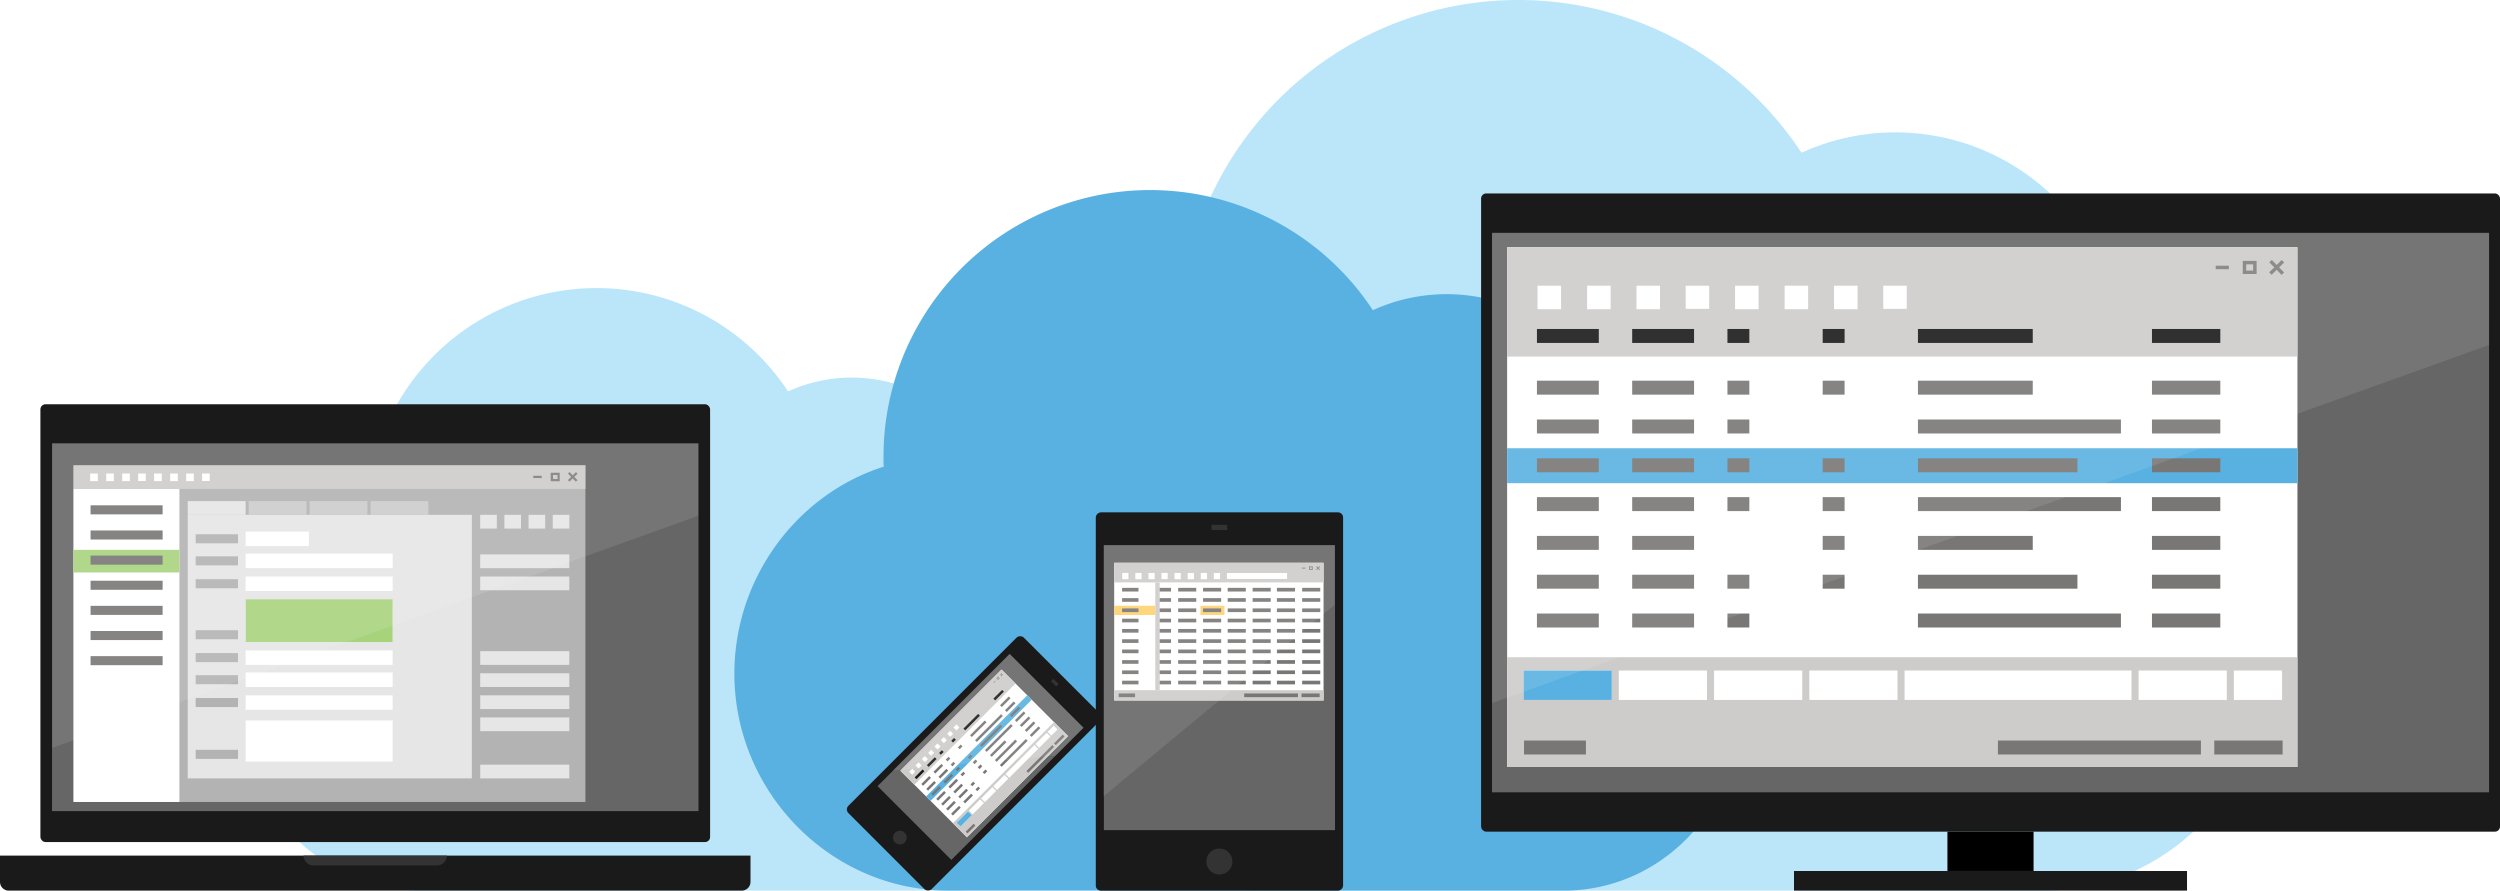 <svg id="Calque_1" data-name="Calque 1" xmlns="http://www.w3.org/2000/svg" viewBox="0 0 800 285"><defs><style>.cls-1{fill:#bbe6f9;}.cls-2{fill:#59b1e1;}.cls-3{fill:#1a1a1a;}.cls-4{fill:#666;}.cls-5{fill:#333;}.cls-10,.cls-6{fill:#fff;}.cls-7{fill:#cdcccb;}.cls-8{fill:#787776;}.cls-9{fill:gray;}.cls-10{opacity:0.1;}.cls-11{fill:#fdd26f;}.cls-12{fill:#b3b3b3;}.cls-13{fill:#e6e6e6;}.cls-14{fill:#ccc;}.cls-15{fill:#a8d37d;}</style></defs><title>Plan de travail 1</title><path class="cls-1" d="M672.84,144.33A73.29,73.29,0,0,0,679,114.87a72.49,72.49,0,0,0-102.52-66,108.45,108.45,0,0,0-199.07,59.58c0,1.36,0,2.72.09,4.07-26.24,8.34-47.09,29.33-56,55.57a49,49,0,0,0-69.31-42.84,73.37,73.37,0,0,0-134.68,40.31c0,.92,0,1.84.06,2.76-23.85,7.58-41.13,30.59-41.13,57,0,32.6,26.43,59.72,59,59.72H304.76a47.85,47.85,0,0,0,40.63-23A86.16,86.16,0,0,0,404,285H654.24c39.11,0,70.81-32.73,70.81-71.84C725.05,180.5,702.92,152.5,672.84,144.33Z"/><path class="cls-2" d="M500.47,285c30.76,0,55.7-25.75,55.7-56.51a56.19,56.19,0,0,0-41.07-54.14,57.6,57.6,0,0,0,4.84-23.18,57,57,0,0,0-80.63-51.91,85.31,85.31,0,0,0-156.59,46.86c0,1.08,0,2.14.07,3.21C255.05,158.15,235,184.91,235,215.56c0,37.9,30.73,69.44,68.63,69.44Z"/><rect class="cls-3" x="272.01" y="225.43" width="79.4" height="37.69" rx="1.63" ry="1.63" transform="translate(704.86 196.59) rotate(135)"/><rect class="cls-4" x="283.87" y="225.53" width="59.81" height="33.38" transform="translate(706.92 191.62) rotate(135)"/><rect class="cls-5" x="336.35" y="217.9" width="2.38" height="1.09" transform="translate(253.33 -174.69) rotate(45)"/><circle class="cls-5" cx="287.96" cy="268.03" r="2.2"/><rect class="cls-6" x="292.07" y="226.04" width="45.77" height="30.1" transform="translate(-78.23 293.32) rotate(-45)"/><rect class="cls-2" x="290.37" y="238.38" width="45.77" height="2.02" transform="translate(-77.53 291.62) rotate(-45)"/><rect class="cls-7" x="283.66" y="229.52" width="45.76" height="6.33" transform="translate(-74.75 284.91) rotate(-45)"/><rect class="cls-7" x="300.46" y="246.31" width="45.76" height="6.36" transform="translate(-81.71 301.71) rotate(-45)"/><rect class="cls-6" x="305.99" y="261.24" width="5.11" height="1.7" transform="translate(-94.95 294.94) rotate(-45)"/><rect class="cls-6" x="309.89" y="257.34" width="5.11" height="1.7" transform="translate(-91.05 296.55) rotate(-45)"/><rect class="cls-6" x="313.79" y="253.44" width="5.11" height="1.7" transform="translate(-87.15 298.17) rotate(-45)"/><rect class="cls-6" x="317.69" y="249.53" width="5.11" height="1.7" transform="translate(-83.25 299.78) rotate(-45)"/><rect class="cls-6" x="331.18" y="236.05" width="5.11" height="1.7" transform="translate(-69.77 305.37) rotate(-45)"/><rect class="cls-6" x="335.42" y="232.97" width="2.79" height="1.7" transform="translate(-66.69 306.65) rotate(-45)"/><rect class="cls-6" x="320.42" y="242.79" width="13.14" height="1.7" transform="translate(-76.51 302.58) rotate(-45)"/><rect class="cls-8" x="294.58" y="249.49" width="3.58" height="0.81" transform="translate(-89.9 282.76) rotate(-45)"/><rect class="cls-8" x="298.48" y="245.59" width="3.58" height="0.81" transform="translate(-86 284.37) rotate(-45)"/><rect class="cls-8" x="319.71" y="224.17" width="3.96" height="0.81" transform="translate(-64.58 293.24) rotate(-45)"/><rect class="cls-8" x="306.62" y="238.61" width="1.27" height="0.81" transform="translate(-79.01 287.26) rotate(-45)"/><rect class="cls-8" x="302.72" y="242.51" width="1.27" height="0.81" transform="translate(-82.91 285.65) rotate(-45)"/><rect class="cls-8" x="309.73" y="232.8" width="6.65" height="0.81" transform="translate(-73.21 289.67) rotate(-45)"/><rect class="cls-3" x="292.46" y="247.37" width="3.58" height="0.81" transform="translate(-89.02 280.64) rotate(-45)"/><rect class="cls-3" x="296.36" y="243.47" width="3.58" height="0.81" transform="translate(-85.12 282.25) rotate(-45)"/><rect class="cls-3" x="317.59" y="222.05" width="3.96" height="0.81" transform="translate(-63.7 291.12) rotate(-45)"/><rect class="cls-3" x="304.5" y="236.49" width="1.27" height="0.81" transform="translate(-78.14 285.14) rotate(-45)"/><rect class="cls-3" x="300.6" y="240.39" width="1.27" height="0.81" transform="translate(-82.04 283.53) rotate(-45)"/><rect class="cls-3" x="307.61" y="230.68" width="6.65" height="0.81" transform="translate(-72.33 287.55) rotate(-45)"/><rect class="cls-8" x="296.17" y="251.08" width="3.58" height="0.81" transform="translate(-90.56 284.34) rotate(-45)"/><rect class="cls-8" x="300.07" y="247.18" width="3.58" height="0.81" transform="translate(-86.65 285.96) rotate(-45)"/><rect class="cls-8" x="321.3" y="225.76" width="3.96" height="0.81" transform="translate(-65.24 294.83) rotate(-45)"/><rect class="cls-8" x="304.31" y="244.1" width="1.27" height="0.81" transform="translate(-83.57 287.24) rotate(-45)"/><rect class="cls-8" x="310.57" y="232.59" width="11.76" height="0.81" transform="translate(-72.06 292) rotate(-45)"/><rect class="cls-8" x="297.75" y="252.67" width="3.58" height="0.81" transform="translate(-91.21 285.93) rotate(-45)"/><rect class="cls-8" x="301.65" y="248.77" width="3.58" height="0.81" transform="translate(-87.31 287.55) rotate(-45)"/><rect class="cls-8" x="322.88" y="227.35" width="3.96" height="0.81" transform="translate(-65.9 296.42) rotate(-45)"/><rect class="cls-8" x="309.8" y="241.78" width="1.27" height="0.81" transform="translate(-80.33 290.44) rotate(-45)"/><rect class="cls-8" x="305.89" y="245.68" width="1.27" height="0.81" transform="translate(-84.23 288.83) rotate(-45)"/><rect class="cls-8" x="312.53" y="235.07" width="9.24" height="0.81" transform="translate(-73.61 293.22) rotate(-45)"/><rect class="cls-8" x="299.34" y="254.26" width="3.58" height="0.81" transform="translate(-91.87 287.52) rotate(-45)"/><rect class="cls-8" x="303.24" y="250.36" width="3.58" height="0.81" transform="translate(-87.97 289.14) rotate(-45)"/><rect class="cls-8" x="324.47" y="228.94" width="3.96" height="0.81" transform="translate(-66.55 298.01) rotate(-45)"/><rect class="cls-8" x="311.38" y="243.37" width="1.27" height="0.81" transform="translate(-80.99 292.03) rotate(-45)"/><rect class="cls-8" x="307.48" y="247.27" width="1.27" height="0.81" transform="translate(-84.89 290.42) rotate(-45)"/><rect class="cls-8" x="313.75" y="235.76" width="11.76" height="0.81" transform="translate(-73.38 295.18) rotate(-45)"/><rect class="cls-8" x="300.93" y="255.85" width="3.58" height="0.81" transform="translate(-92.53 289.11) rotate(-45)"/><rect class="cls-8" x="304.83" y="251.94" width="3.58" height="0.81" transform="translate(-88.63 290.73) rotate(-45)"/><rect class="cls-8" x="326.06" y="230.53" width="3.96" height="0.81" transform="translate(-67.21 299.6) rotate(-45)"/><rect class="cls-8" x="312.97" y="244.96" width="1.27" height="0.81" transform="translate(-81.65 293.62) rotate(-45)"/><rect class="cls-8" x="316.09" y="239.16" width="6.65" height="0.81" transform="translate(-75.84 296.02) rotate(-45)"/><rect class="cls-8" x="302.52" y="257.43" width="3.58" height="0.81" transform="translate(-93.19 290.7) rotate(-45)"/><rect class="cls-8" x="306.42" y="253.53" width="3.58" height="0.81" transform="translate(-89.29 292.32) rotate(-45)"/><rect class="cls-8" x="327.65" y="232.12" width="3.96" height="0.81" transform="translate(-67.87 301.19) rotate(-45)"/><rect class="cls-8" x="314.56" y="246.55" width="1.27" height="0.81" transform="translate(-82.3 295.21) rotate(-45)"/><rect class="cls-8" x="310.66" y="250.45" width="1.27" height="0.81" transform="translate(-86.21 293.59) rotate(-45)"/><rect class="cls-8" x="317.3" y="239.83" width="9.24" height="0.81" transform="translate(-75.59 297.99) rotate(-45)"/><rect class="cls-8" x="304.11" y="259.02" width="3.58" height="0.81" transform="translate(-93.85 292.29) rotate(-45)"/><rect class="cls-8" x="308.01" y="255.12" width="3.58" height="0.81" transform="translate(-89.95 293.91) rotate(-45)"/><rect class="cls-8" x="329.24" y="233.71" width="3.96" height="0.81" transform="translate(-68.53 302.78) rotate(-45)"/><rect class="cls-8" x="312.25" y="252.04" width="1.27" height="0.81" transform="translate(-86.86 295.18) rotate(-45)"/><rect class="cls-8" x="318.52" y="240.53" width="11.76" height="0.81" transform="translate(-75.35 299.95) rotate(-45)"/><rect class="cls-8" x="308.78" y="264.75" width="3.58" height="0.81" transform="translate(-96.53 297.27) rotate(-45)"/><rect class="cls-8" x="336.99" y="236.35" width="3.96" height="0.81" transform="translate(-68.13 309.04) rotate(-45)"/><rect class="cls-8" x="326.99" y="242.46" width="11.76" height="0.81" transform="translate(-74.23 306.51) rotate(-45)"/><rect class="cls-6" x="297.29" y="240.21" width="1.36" height="1.34" transform="translate(-83.06 281.25) rotate(-45)"/><rect class="cls-6" x="295.28" y="242.23" width="1.36" height="1.36" transform="translate(-85.08 280.42) rotate(-45)"/><rect class="cls-6" x="293.26" y="244.25" width="1.36" height="1.36" transform="translate(-87.1 279.59) rotate(-45)"/><rect class="cls-6" x="291.23" y="246.28" width="1.36" height="1.36" transform="translate(-89.13 278.74) rotate(-45)"/><rect class="cls-6" x="305.38" y="232.12" width="1.36" height="1.34" transform="translate(-74.97 284.6) rotate(-45)"/><rect class="cls-6" x="303.37" y="234.14" width="1.36" height="1.36" transform="translate(-76.99 283.77) rotate(-45)"/><rect class="cls-6" x="301.35" y="236.16" width="1.36" height="1.36" transform="translate(-79.01 282.94) rotate(-45)"/><rect class="cls-6" x="299.32" y="238.19" width="1.36" height="1.36" transform="translate(-81.04 282.1) rotate(-45)"/><rect class="cls-2" x="305.99" y="261.24" width="5.11" height="1.7" transform="translate(-94.95 294.94) rotate(-45)"/><path class="cls-9" d="M319.35,217.6l.57-.57-.54-.53-.57.56Zm-.25-.54.28-.28.25.25-.28.29Z"/><rect class="cls-9" x="317.86" y="218.07" width="0.76" height="0.2" transform="translate(-61.06 288.93) rotate(-45)"/><polygon class="cls-9" points="320.37 215.43 320.37 215.84 319.96 215.84 319.96 216.04 320.37 216.04 320.36 216.45 320.56 216.45 320.57 216.04 320.98 216.05 320.98 215.85 320.57 215.84 320.57 215.44 320.37 215.43"/><polygon class="cls-10" points="323 209.2 346.72 232.92 337.85 241.79 285.7 246.5 323 209.2"/><rect class="cls-3" x="329.67" y="184.9" width="121.06" height="79.14" rx="1.63" ry="1.63" transform="translate(614.69 -165.72) rotate(90)"/><rect class="cls-4" x="344.61" y="183.05" width="91.19" height="73.96" transform="translate(610.25 -170.16) rotate(90)"/><rect class="cls-5" x="387.7" y="167.95" width="5" height="1.67"/><circle class="cls-5" cx="390.2" cy="275.69" r="4.17"/><rect class="cls-6" x="356.54" y="180.09" width="67" height="44.06"/><rect class="cls-11" x="356.54" y="193.84" width="13.16" height="2.96"/><rect class="cls-11" x="384.15" y="193.84" width="7.68" height="2.96"/><rect class="cls-7" x="356.54" y="180.09" width="66.99" height="6.28"/><rect class="cls-7" x="356.54" y="220.86" width="66.99" height="3.29"/><rect class="cls-7" x="369.69" y="186.37" width="1.4" height="34.49"/><rect class="cls-6" x="392.62" y="183.37" width="19.24" height="1.89"/><rect class="cls-8" x="359.07" y="188.11" width="5.25" height="1.18"/><rect class="cls-8" x="416.69" y="188.11" width="5.79" height="1.18"/><rect class="cls-8" x="359.07" y="191.4" width="5.25" height="1.18"/><rect class="cls-8" x="416.69" y="191.4" width="5.79" height="1.18"/><rect class="cls-8" x="359.07" y="194.69" width="5.25" height="1.18"/><rect class="cls-8" x="416.69" y="194.69" width="5.79" height="1.18"/><rect class="cls-8" x="359.07" y="197.98" width="5.25" height="1.18"/><rect class="cls-8" x="416.69" y="197.98" width="5.79" height="1.18"/><rect class="cls-8" x="359.07" y="201.27" width="5.25" height="1.18"/><rect class="cls-8" x="416.69" y="201.27" width="5.79" height="1.18"/><rect class="cls-8" x="359.07" y="204.56" width="5.25" height="1.18"/><rect class="cls-8" x="416.69" y="204.56" width="5.79" height="1.18"/><rect class="cls-8" x="359.07" y="207.85" width="5.25" height="1.18"/><rect class="cls-8" x="416.69" y="207.85" width="5.79" height="1.18"/><rect class="cls-8" x="408.61" y="188.11" width="5.79" height="1.18"/><rect class="cls-8" x="408.61" y="191.4" width="5.79" height="1.18"/><rect class="cls-8" x="408.61" y="194.69" width="5.79" height="1.18"/><rect class="cls-8" x="408.61" y="197.98" width="5.79" height="1.18"/><rect class="cls-8" x="408.61" y="201.27" width="5.79" height="1.18"/><rect class="cls-8" x="408.61" y="204.56" width="5.79" height="1.18"/><rect class="cls-8" x="408.61" y="207.85" width="5.79" height="1.18"/><rect class="cls-8" x="400.84" y="188.11" width="5.79" height="1.18"/><rect class="cls-8" x="400.84" y="191.4" width="5.79" height="1.18"/><rect class="cls-8" x="400.84" y="194.69" width="5.79" height="1.18"/><rect class="cls-8" x="400.84" y="197.98" width="5.79" height="1.18"/><rect class="cls-8" x="400.84" y="201.27" width="5.79" height="1.18"/><rect class="cls-8" x="400.84" y="204.56" width="5.79" height="1.18"/><rect class="cls-8" x="400.84" y="207.85" width="5.79" height="1.18"/><rect class="cls-8" x="392.86" y="188.11" width="5.79" height="1.18"/><rect class="cls-8" x="392.86" y="191.4" width="5.79" height="1.18"/><rect class="cls-8" x="392.86" y="194.69" width="5.79" height="1.18"/><rect class="cls-8" x="392.86" y="197.98" width="5.79" height="1.18"/><rect class="cls-8" x="392.86" y="201.27" width="5.79" height="1.18"/><rect class="cls-8" x="392.86" y="204.56" width="5.79" height="1.18"/><rect class="cls-8" x="392.86" y="207.85" width="5.79" height="1.18"/><rect class="cls-8" x="384.98" y="188.11" width="5.79" height="1.18"/><rect class="cls-8" x="384.98" y="191.4" width="5.79" height="1.18"/><rect class="cls-8" x="384.98" y="194.69" width="5.79" height="1.18"/><rect class="cls-8" x="384.98" y="197.98" width="5.79" height="1.18"/><rect class="cls-8" x="384.98" y="201.27" width="5.79" height="1.18"/><rect class="cls-8" x="384.98" y="204.56" width="5.79" height="1.18"/><rect class="cls-8" x="384.98" y="207.85" width="5.79" height="1.18"/><rect class="cls-8" x="377.01" y="188.11" width="5.79" height="1.18"/><rect class="cls-8" x="377.01" y="191.4" width="5.79" height="1.18"/><rect class="cls-8" x="377.01" y="194.69" width="5.79" height="1.18"/><rect class="cls-8" x="377.01" y="197.98" width="5.79" height="1.18"/><rect class="cls-8" x="377.01" y="201.27" width="5.79" height="1.18"/><rect class="cls-8" x="377.01" y="204.56" width="5.79" height="1.18"/><rect class="cls-8" x="377.01" y="207.85" width="5.79" height="1.18"/><rect class="cls-8" x="371.09" y="188.11" width="3.64" height="1.18"/><rect class="cls-8" x="371.09" y="191.4" width="3.64" height="1.18"/><rect class="cls-8" x="371.09" y="194.69" width="3.64" height="1.18"/><rect class="cls-8" x="371.09" y="197.98" width="3.64" height="1.18"/><rect class="cls-8" x="371.09" y="201.27" width="3.64" height="1.18"/><rect class="cls-8" x="371.09" y="204.56" width="3.64" height="1.18"/><rect class="cls-8" x="371.09" y="207.85" width="3.64" height="1.18"/><rect class="cls-8" x="359.07" y="211.24" width="5.25" height="1.18"/><rect class="cls-8" x="416.69" y="211.24" width="5.79" height="1.18"/><rect class="cls-8" x="359.07" y="214.53" width="5.25" height="1.18"/><rect class="cls-8" x="416.69" y="214.53" width="5.79" height="1.18"/><rect class="cls-8" x="359.07" y="217.82" width="5.25" height="1.18"/><rect class="cls-8" x="416.69" y="217.82" width="5.79" height="1.18"/><rect class="cls-8" x="408.61" y="211.24" width="5.79" height="1.18"/><rect class="cls-8" x="408.61" y="214.53" width="5.79" height="1.18"/><rect class="cls-8" x="408.61" y="217.82" width="5.79" height="1.18"/><rect class="cls-8" x="400.84" y="211.24" width="5.79" height="1.18"/><rect class="cls-8" x="400.84" y="214.53" width="5.79" height="1.18"/><rect class="cls-8" x="400.84" y="217.82" width="5.79" height="1.18"/><rect class="cls-8" x="392.86" y="211.24" width="5.79" height="1.18"/><rect class="cls-8" x="392.86" y="214.53" width="5.79" height="1.18"/><rect class="cls-8" x="392.86" y="217.82" width="5.79" height="1.18"/><rect class="cls-8" x="384.98" y="211.24" width="5.79" height="1.18"/><rect class="cls-8" x="384.98" y="214.53" width="5.79" height="1.18"/><rect class="cls-8" x="384.98" y="217.82" width="5.79" height="1.18"/><rect class="cls-8" x="377.01" y="211.24" width="5.79" height="1.18"/><rect class="cls-8" x="377.01" y="214.53" width="5.79" height="1.18"/><rect class="cls-8" x="377.01" y="217.82" width="5.79" height="1.18"/><rect class="cls-8" x="371.09" y="211.24" width="3.64" height="1.18"/><rect class="cls-8" x="371.09" y="214.53" width="3.64" height="1.18"/><rect class="cls-8" x="371.09" y="217.82" width="3.64" height="1.18"/><rect class="cls-8" x="357.97" y="221.91" width="5.25" height="1.18"/><rect class="cls-8" x="416.49" y="221.91" width="5.79" height="1.18"/><rect class="cls-8" x="398.14" y="221.91" width="17.21" height="1.18"/><rect class="cls-6" x="371.67" y="183.35" width="1.99" height="1.96"/><rect class="cls-6" x="367.5" y="183.35" width="1.99" height="1.99"/><rect class="cls-6" x="363.31" y="183.35" width="1.99" height="1.99"/><rect class="cls-6" x="359.11" y="183.35" width="1.99" height="1.99"/><rect class="cls-6" x="388.42" y="183.35" width="1.99" height="1.96"/><rect class="cls-6" x="384.25" y="183.35" width="1.99" height="1.99"/><rect class="cls-6" x="380.06" y="183.35" width="1.99" height="1.99"/><rect class="cls-6" x="375.86" y="183.35" width="1.99" height="1.99"/><path class="cls-9" d="M418.9,182.36h1.18v-1.12H418.9Zm.29-.82h.59v.53h-.59Z"/><rect class="cls-9" x="416.61" y="181.65" width="1.12" height="0.29"/><polygon class="cls-9" points="422.2 181.17 421.78 181.59 421.36 181.16 421.15 181.37 421.57 181.79 421.14 182.21 421.35 182.42 421.77 182 422.19 182.43 422.4 182.22 421.98 181.8 422.41 181.38 422.2 181.17"/><polygon class="cls-10" points="353.11 174.41 427.03 174.41 427.03 193.55 353.11 254.84 353.11 174.41"/><rect class="cls-3" x="473.95" y="61.9" width="326.05" height="204.23" rx="1.63" ry="1.63"/><rect class="cls-4" x="477.44" y="74.49" width="319.06" height="179.05"/><rect x="623.18" y="266.13" width="27.56" height="12.58"/><rect class="cls-3" x="574.08" y="278.71" width="125.77" height="6.29"/><rect class="cls-6" x="482.28" y="79.11" width="252.9" height="166.32"/><rect class="cls-2" x="482.28" y="143.44" width="252.9" height="11.18"/><rect class="cls-7" x="482.28" y="79.11" width="252.87" height="35"/><rect class="cls-7" x="482.28" y="210.31" width="252.87" height="35.12"/><rect class="cls-6" x="487.55" y="214.57" width="28.22" height="9.41"/><rect class="cls-6" x="518.02" y="214.57" width="28.22" height="9.41"/><rect class="cls-6" x="548.5" y="214.57" width="28.22" height="9.41"/><rect class="cls-6" x="578.98" y="214.57" width="28.22" height="9.41"/><rect class="cls-6" x="684.35" y="214.57" width="28.22" height="9.41"/><rect class="cls-6" x="714.83" y="214.57" width="15.43" height="9.41"/><rect class="cls-6" x="609.46" y="214.57" width="72.62" height="9.41"/><rect class="cls-8" x="491.82" y="121.82" width="19.8" height="4.47"/><rect class="cls-8" x="522.3" y="121.82" width="19.8" height="4.47"/><rect class="cls-8" x="688.63" y="121.82" width="21.87" height="4.47"/><rect class="cls-8" x="583.26" y="121.82" width="7.01" height="4.47"/><rect class="cls-8" x="552.78" y="121.82" width="7.01" height="4.47"/><rect class="cls-8" x="613.74" y="121.82" width="36.74" height="4.47"/><rect class="cls-3" x="491.82" y="105.27" width="19.8" height="4.47"/><rect class="cls-3" x="522.3" y="105.27" width="19.8" height="4.47"/><rect class="cls-3" x="688.63" y="105.27" width="21.87" height="4.47"/><rect class="cls-3" x="583.26" y="105.27" width="7.01" height="4.47"/><rect class="cls-3" x="552.78" y="105.27" width="7.01" height="4.47"/><rect class="cls-3" x="613.74" y="105.27" width="36.74" height="4.47"/><rect class="cls-8" x="491.82" y="134.24" width="19.8" height="4.47"/><rect class="cls-8" x="522.3" y="134.24" width="19.8" height="4.47"/><rect class="cls-8" x="688.63" y="134.24" width="21.87" height="4.47"/><rect class="cls-8" x="552.78" y="134.24" width="7.01" height="4.47"/><rect class="cls-8" x="613.74" y="134.24" width="64.96" height="4.47"/><rect class="cls-8" x="491.82" y="146.66" width="19.8" height="4.47"/><rect class="cls-8" x="522.3" y="146.66" width="19.8" height="4.47"/><rect class="cls-8" x="688.63" y="146.66" width="21.87" height="4.47"/><rect class="cls-8" x="583.26" y="146.66" width="7.01" height="4.47"/><rect class="cls-8" x="552.78" y="146.66" width="7.01" height="4.47"/><rect class="cls-8" x="613.74" y="146.66" width="51.04" height="4.47"/><rect class="cls-8" x="491.82" y="159.08" width="19.8" height="4.47"/><rect class="cls-8" x="522.3" y="159.08" width="19.8" height="4.47"/><rect class="cls-8" x="688.63" y="159.08" width="21.87" height="4.47"/><rect class="cls-8" x="583.26" y="159.08" width="7.01" height="4.47"/><rect class="cls-8" x="552.78" y="159.08" width="7.01" height="4.47"/><rect class="cls-8" x="613.74" y="159.08" width="64.96" height="4.47"/><rect class="cls-8" x="491.82" y="171.49" width="19.8" height="4.47"/><rect class="cls-8" x="522.3" y="171.49" width="19.8" height="4.47"/><rect class="cls-8" x="688.63" y="171.49" width="21.87" height="4.47"/><rect class="cls-8" x="583.26" y="171.49" width="7.01" height="4.47"/><rect class="cls-8" x="613.74" y="171.49" width="36.74" height="4.47"/><rect class="cls-8" x="491.82" y="183.91" width="19.8" height="4.47"/><rect class="cls-8" x="522.3" y="183.91" width="19.8" height="4.47"/><rect class="cls-8" x="688.63" y="183.91" width="21.87" height="4.47"/><rect class="cls-8" x="583.26" y="183.91" width="7.01" height="4.47"/><rect class="cls-8" x="552.78" y="183.91" width="7.01" height="4.47"/><rect class="cls-8" x="613.74" y="183.91" width="51.04" height="4.47"/><rect class="cls-8" x="491.82" y="196.33" width="19.8" height="4.47"/><rect class="cls-8" x="522.3" y="196.33" width="19.8" height="4.47"/><rect class="cls-8" x="688.63" y="196.33" width="21.87" height="4.47"/><rect class="cls-8" x="552.78" y="196.33" width="7.01" height="4.47"/><rect class="cls-8" x="613.74" y="196.33" width="64.96" height="4.47"/><rect class="cls-8" x="487.69" y="236.97" width="19.8" height="4.47"/><rect class="cls-8" x="708.57" y="236.97" width="21.87" height="4.47"/><rect class="cls-8" x="639.33" y="236.97" width="64.96" height="4.47"/><rect class="cls-6" x="539.42" y="91.42" width="7.52" height="7.41"/><rect class="cls-6" x="523.67" y="91.42" width="7.53" height="7.53"/><rect class="cls-6" x="507.87" y="91.42" width="7.53" height="7.53"/><rect class="cls-6" x="492.01" y="91.42" width="7.53" height="7.53"/><rect class="cls-6" x="602.64" y="91.42" width="7.52" height="7.41"/><rect class="cls-6" x="586.89" y="91.42" width="7.53" height="7.53"/><rect class="cls-6" x="571.08" y="91.42" width="7.53" height="7.53"/><rect class="cls-6" x="555.22" y="91.42" width="7.53" height="7.53"/><rect class="cls-2" x="487.55" y="214.57" width="28.22" height="9.41"/><path class="cls-9" d="M717.68,87.69h4.44V83.48h-4.44Zm1.11-3.1H721v2h-2.22Z"/><rect class="cls-9" x="709.03" y="85.03" width="4.21" height="1.11"/><polygon class="cls-9" points="730.15 83.21 728.54 84.78 726.97 83.18 726.18 83.95 727.75 85.56 726.14 87.14 726.92 87.93 728.53 86.35 730.1 87.96 730.9 87.18 729.32 85.58 730.93 84 730.15 83.21"/><polygon class="cls-10" points="477.5 74.58 796.52 74.6 796.51 110.38 477.5 224.96 477.5 74.58"/><path class="cls-3" d="M237.36,285H2.8A2.81,2.81,0,0,1,0,282.2v-8.41H240.16v8.41A2.81,2.81,0,0,1,237.36,285Z"/><rect class="cls-3" x="12.93" y="129.36" width="214.3" height="140.1" rx="1.63" ry="1.63"/><path class="cls-5" d="M139.88,276.93H100.29a3.15,3.15,0,0,1-3.15-3.14H143A3.15,3.15,0,0,1,139.88,276.93Z"/><rect class="cls-4" x="16.65" y="141.87" width="206.87" height="117.68"/><rect class="cls-12" x="23.53" y="148.91" width="163.8" height="107.72"/><rect class="cls-6" x="23.53" y="156.46" width="33.88" height="100.17"/><rect class="cls-13" x="60.08" y="164.75" width="90.91" height="84.33"/><rect class="cls-13" x="153.67" y="177.42" width="28.51" height="4.39"/><rect class="cls-13" x="153.67" y="164.75" width="5.31" height="4.39"/><rect class="cls-13" x="161.41" y="164.75" width="5.31" height="4.39"/><rect class="cls-13" x="169.14" y="164.75" width="5.31" height="4.39"/><rect class="cls-13" x="176.88" y="164.75" width="5.31" height="4.39"/><rect class="cls-13" x="153.67" y="184.49" width="28.51" height="4.39"/><rect class="cls-13" x="153.67" y="208.37" width="28.51" height="4.39"/><rect class="cls-13" x="153.67" y="215.44" width="28.51" height="4.39"/><rect class="cls-13" x="153.67" y="222.51" width="28.51" height="4.39"/><rect class="cls-13" x="153.67" y="229.58" width="28.51" height="4.39"/><rect class="cls-13" x="153.67" y="244.69" width="28.51" height="4.39"/><rect class="cls-13" x="60.08" y="160.36" width="18.52" height="4.39"/><rect class="cls-14" x="79.58" y="160.36" width="18.52" height="4.39"/><rect class="cls-14" x="99.08" y="160.36" width="18.52" height="4.39"/><rect class="cls-14" x="118.57" y="160.36" width="18.52" height="4.39"/><rect class="cls-6" x="78.61" y="170.11" width="20.23" height="4.63"/><rect class="cls-6" x="78.61" y="177.18" width="47.04" height="4.63"/><rect class="cls-6" x="78.61" y="184.49" width="47.04" height="4.63"/><rect class="cls-6" x="78.61" y="208.13" width="47.04" height="4.63"/><rect class="cls-6" x="78.61" y="215.2" width="47.04" height="4.63"/><rect class="cls-6" x="78.61" y="222.51" width="47.04" height="4.63"/><rect class="cls-6" x="78.61" y="192.29" width="47.04" height="13.16"/><rect class="cls-6" x="78.61" y="230.55" width="47.04" height="13.16"/><rect class="cls-7" x="23.53" y="148.91" width="163.78" height="7.56"/><rect class="cls-12" x="62.61" y="170.96" width="13.56" height="2.9"/><rect class="cls-12" x="62.61" y="178.03" width="13.56" height="2.9"/><rect class="cls-12" x="62.61" y="185.34" width="13.56" height="2.9"/><rect class="cls-12" x="62.61" y="201.67" width="13.56" height="2.9"/><rect class="cls-12" x="62.61" y="208.98" width="13.56" height="2.9"/><rect class="cls-12" x="62.61" y="216.05" width="13.56" height="2.9"/><rect class="cls-12" x="62.61" y="223.36" width="13.56" height="2.9"/><rect class="cls-12" x="62.61" y="239.94" width="13.56" height="2.9"/><rect class="cls-6" x="44.21" y="151.52" width="2.43" height="2.4"/><rect class="cls-6" x="39.11" y="151.52" width="2.44" height="2.44"/><rect class="cls-6" x="33.99" y="151.52" width="2.44" height="2.44"/><rect class="cls-6" x="28.85" y="151.52" width="2.44" height="2.44"/><rect class="cls-6" x="64.68" y="151.52" width="2.43" height="2.4"/><rect class="cls-6" x="59.58" y="151.52" width="2.44" height="2.44"/><rect class="cls-6" x="54.46" y="151.52" width="2.44" height="2.44"/><rect class="cls-6" x="49.32" y="151.52" width="2.44" height="2.44"/><rect class="cls-15" x="23.53" y="175.95" width="33.88" height="7.24"/><rect class="cls-15" x="78.61" y="191.79" width="47.04" height="13.66"/><rect class="cls-8" x="28.98" y="161.7" width="23.06" height="2.9"/><rect class="cls-8" x="28.98" y="169.75" width="23.06" height="2.9"/><rect class="cls-8" x="28.98" y="177.79" width="23.06" height="2.9"/><rect class="cls-8" x="28.98" y="185.83" width="23.06" height="2.9"/><rect class="cls-8" x="28.98" y="193.87" width="23.06" height="2.9"/><rect class="cls-8" x="28.98" y="201.92" width="23.06" height="2.9"/><rect class="cls-8" x="28.98" y="209.96" width="23.06" height="2.9"/><path class="cls-9" d="M176.23,154h2.88v-2.73h-2.88Zm.72-2h1.44v1.29H177Z"/><rect class="cls-9" x="170.63" y="152.25" width="2.73" height="0.72"/><polygon class="cls-9" points="184.31 151.07 183.27 152.09 182.25 151.05 181.74 151.56 182.76 152.6 181.72 153.62 182.22 154.13 183.26 153.11 184.28 154.15 184.79 153.65 183.77 152.61 184.81 151.59 184.31 151.07"/><polygon class="cls-10" points="16.75 141.88 223.42 141.88 223.42 165.05 16.75 239.3 16.75 141.88"/></svg>